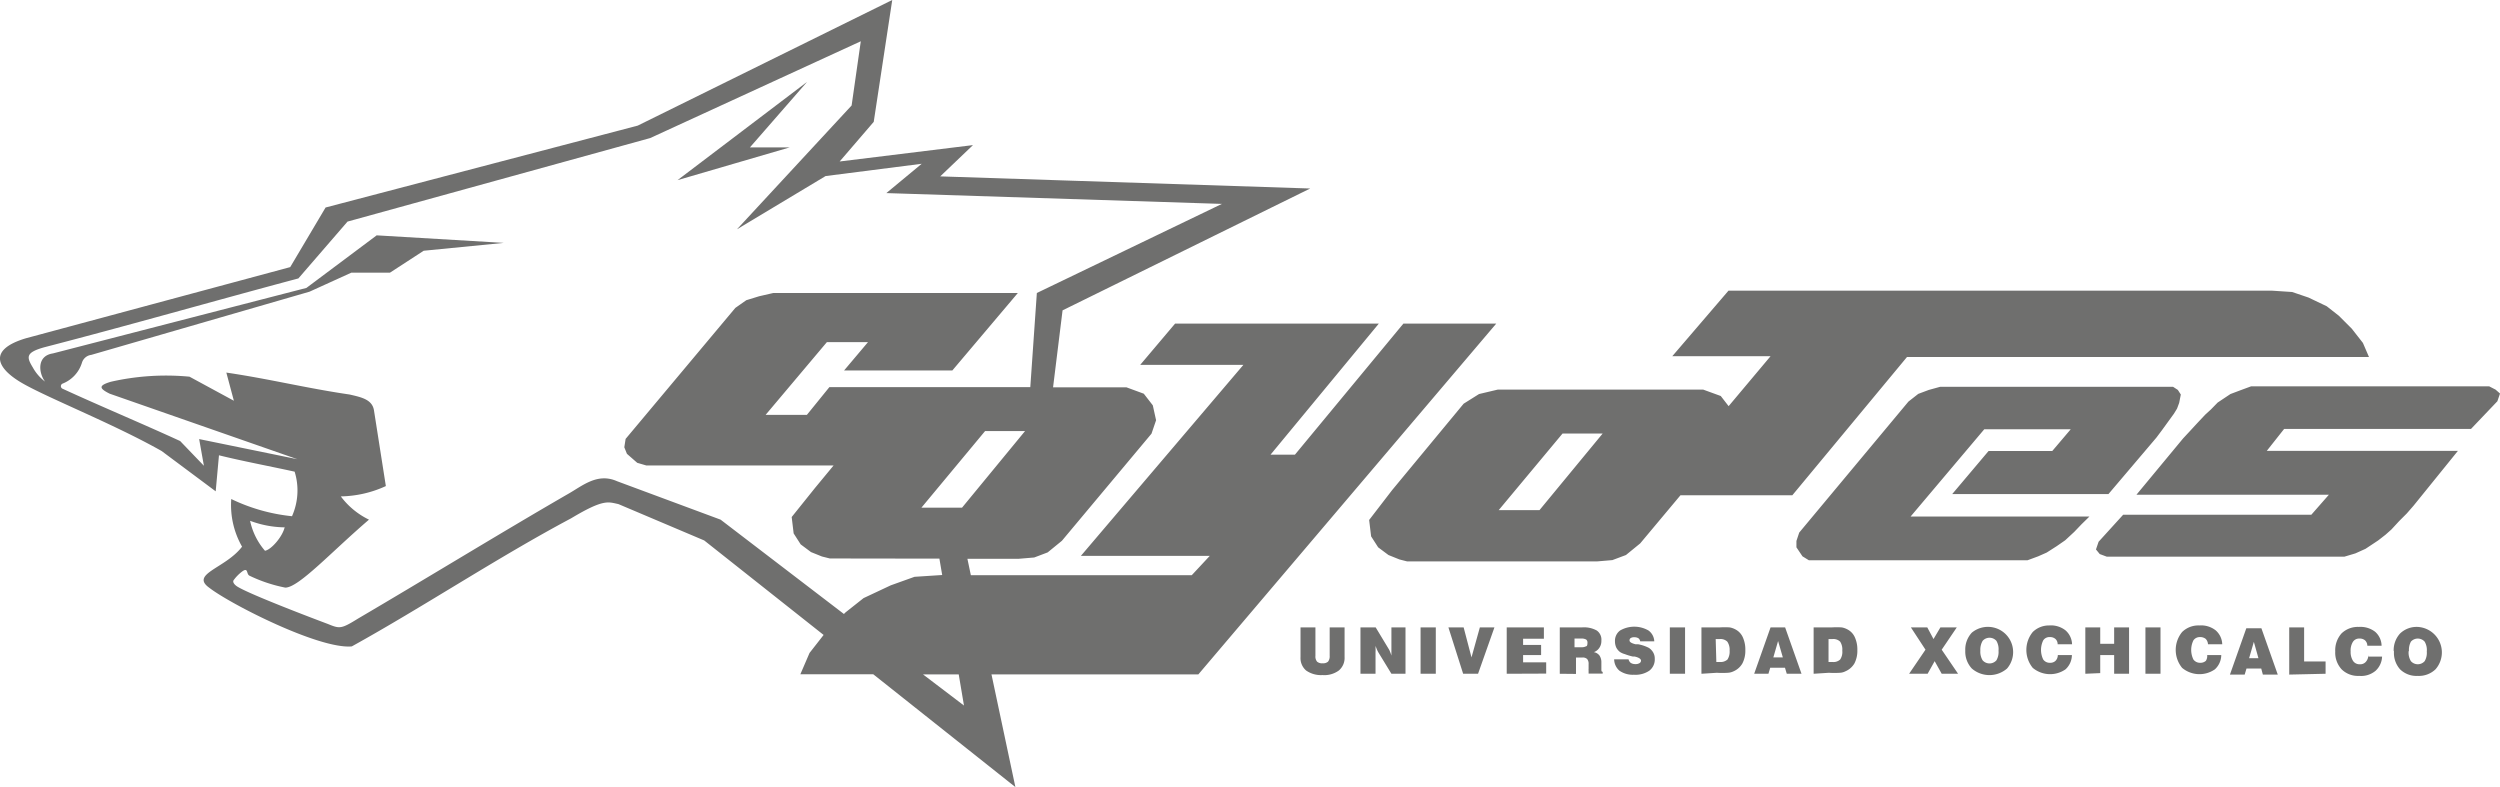 <svg xmlns="http://www.w3.org/2000/svg" id="Capa_1" data-name="Capa 1" viewBox="0 0 152.65 48.06"><defs><style>.cls-1{fill:#6f6f6e;fill-rule:evenodd;}</style></defs><title>creo que es lo de prepa</title><path class="cls-1" d="M41.37,11l6.85-2L45.79,9l3.49-4Zm-24,21.2a6.23,6.23,0,0,1-2.1-.4,4.1,4.1,0,0,0,.91,1.83C16.58,33.56,17.29,32.72,17.39,32.15Zm128.79,7.58a1.51,1.51,0,0,1,.39-1.1,1.46,1.46,0,0,1,1.08-.4,1.56,1.56,0,0,1,1.08,2.59,1.46,1.46,0,0,1-1.08.4,1.43,1.43,0,0,1-1.08-.4A1.5,1.5,0,0,1,146.18,39.73Zm.91,0a1,1,0,0,0,.14.59.56.56,0,0,0,.84,0,1,1,0,0,0,.13-.59,1,1,0,0,0-.13-.6.56.56,0,0,0-.84,0A1.06,1.06,0,0,0,147.09,39.73Zm-2.48.31h.86a1.23,1.23,0,0,1-.4.87,1.37,1.37,0,0,1-1,.31,1.42,1.42,0,0,1-1.07-.4,1.5,1.5,0,0,1-.39-1.09,1.55,1.55,0,0,1,.38-1.1,1.43,1.43,0,0,1,1.06-.4,1.46,1.46,0,0,1,1,.3,1.16,1.16,0,0,1,.39.85h-.87a.46.46,0,0,0-.14-.33.5.5,0,0,0-.34-.11.45.45,0,0,0-.4.2,1,1,0,0,0-.14.59,1,1,0,0,0,.15.58.47.47,0,0,0,.41.2.45.45,0,0,0,.34-.12A.6.6,0,0,0,144.61,40Zm-4.81,1.1V38.31h.91v2.08H142v.75Zm-3.62,0,1-2.83h.92l1,2.83h-.91l-.1-.37h-.9l-.11.37Zm1.17-1h.57l-.28-1ZM134.77,40h.86a1.19,1.19,0,0,1-.39.87,1.65,1.65,0,0,1-2-.09,1.73,1.73,0,0,1,0-2.19,1.42,1.42,0,0,1,1.05-.4,1.44,1.44,0,0,1,1,.3,1.17,1.17,0,0,1,.4.85h-.87a.51.51,0,0,0-.14-.33.54.54,0,0,0-.35-.11.47.47,0,0,0-.4.2,1.33,1.33,0,0,0,0,1.17.5.5,0,0,0,.42.2.49.49,0,0,0,.34-.12A.53.53,0,0,0,134.77,40ZM131,41.14V38.31h.92v2.83Zm-3.67,0V38.31h.91v1h.85v-1H130v2.83h-.91V40h-.85v1.1ZM125.65,40h.86a1.19,1.19,0,0,1-.39.87,1.65,1.65,0,0,1-2-.09,1.73,1.73,0,0,1,0-2.19,1.41,1.41,0,0,1,1-.4,1.44,1.44,0,0,1,1,.3,1.17,1.17,0,0,1,.4.85h-.88a.43.43,0,0,0-.14-.33.5.5,0,0,0-.34-.11.45.45,0,0,0-.4.2,1.33,1.33,0,0,0,0,1.17.48.48,0,0,0,.42.2.45.45,0,0,0,.33-.12A.5.5,0,0,0,125.65,40ZM120,39.73a1.51,1.51,0,0,1,.4-1.1,1.54,1.54,0,0,1,2.15,2.19,1.64,1.64,0,0,1-2.15,0A1.51,1.51,0,0,1,120,39.73Zm.92,0a1,1,0,0,0,.14.59.56.56,0,0,0,.84,0,1,1,0,0,0,.13-.59,1,1,0,0,0-.13-.6.56.56,0,0,0-.84,0A1.06,1.06,0,0,0,120.92,39.73Zm-4.35,1.41,1-1.47-.89-1.36h1l.38.71.42-.71h1l-.92,1.36,1,1.47h-1l-.43-.77-.43.77Zm-5.83,0V38.31h1.1a4.67,4.67,0,0,1,.62,0,1.17,1.17,0,0,1,.36.13,1,1,0,0,1,.44.48,1.81,1.81,0,0,1,.15.78,1.67,1.67,0,0,1-.18.81,1.17,1.17,0,0,1-.55.48.81.81,0,0,1-.34.09,5.36,5.36,0,0,1-.67,0Zm.91-.72h.24a.59.59,0,0,0,.47-.15.82.82,0,0,0,.13-.54.87.87,0,0,0-.13-.55.59.59,0,0,0-.46-.16h-.25Zm-4.54.72,1-2.83H109l1,2.83h-.9l-.11-.37h-.9l-.11.37Zm1.17-1h.58l-.29-1Zm-4.39,1V38.31H105a4.57,4.57,0,0,1,.62,0,1.17,1.17,0,0,1,.36.13,1,1,0,0,1,.44.48,1.81,1.81,0,0,1,.15.78,1.67,1.67,0,0,1-.18.81,1.15,1.15,0,0,1-.54.48.9.9,0,0,1-.35.09,5.25,5.25,0,0,1-.67,0Zm.91-.72H105a.63.63,0,0,0,.48-.15.89.89,0,0,0,.13-.54.87.87,0,0,0-.14-.55.59.59,0,0,0-.46-.16h-.25Zm-2.84.72V38.31h.93v2.83Zm-3.4-.88h.88a.38.38,0,0,0,.14.22.52.52,0,0,0,.28.07.44.44,0,0,0,.25-.06.18.18,0,0,0,.09-.15c0-.1-.12-.19-.38-.25l-.11,0a3.46,3.46,0,0,1-.5-.15,1.1,1.1,0,0,1-.28-.12.8.8,0,0,1-.24-.28.92.92,0,0,1-.08-.38.78.78,0,0,1,.31-.66,1.73,1.73,0,0,1,1.74,0,.86.86,0,0,1,.35.66h-.86a.29.29,0,0,0-.11-.19.48.48,0,0,0-.26-.06.38.38,0,0,0-.21.05.16.16,0,0,0-.07.15c0,.09.12.17.37.23l0,0,.16,0a2.31,2.31,0,0,1,.65.22.82.82,0,0,1,.27.29.74.74,0,0,1,.09.38.86.86,0,0,1-.33.72,1.5,1.5,0,0,1-.94.25,1.42,1.42,0,0,1-.89-.25A.94.94,0,0,1,98.56,40.26Zm-3.32.88V38.31h1.35a1.6,1.6,0,0,1,.91.19.68.68,0,0,1,.28.62.73.73,0,0,1-.12.43.67.67,0,0,1-.34.27.55.55,0,0,1,.34.2.73.73,0,0,1,.12.43v.4h0c0,.11,0,.17.08.17v.11H97c0-.07,0-.13,0-.18a.57.57,0,0,1,0-.12v-.28a.44.44,0,0,0-.09-.31.38.38,0,0,0-.3-.09h-.38v1Zm.9-1.62h.41a.56.56,0,0,0,.3-.06c.06,0,.08-.1.08-.2a.23.23,0,0,0-.08-.21.6.6,0,0,0-.32-.06h-.39ZM92,41.14V38.31h2.27V39H93v.38H94.1V40H93v.44h1.41v.69Zm-3.56-2.83h.93l.48,1.83.51-1.83h.89l-1,2.83h-.91Zm-1.7,2.83V38.31h.93v2.83Zm-3.67,0V38.31H84l.79,1.31a.79.79,0,0,1,.08.16,2.3,2.3,0,0,1,.09.25c0-.05,0-.11,0-.17V38.31h.86v2.83h-.86l-.8-1.31s-.05-.09-.08-.16-.06-.15-.09-.24a.77.77,0,0,1,0,.15,1.48,1.48,0,0,1,0,.23v1.33Zm-3.66-2.83h.91v1.74a.49.49,0,0,0,.1.35.46.46,0,0,0,.34.1.45.45,0,0,0,.33-.1.52.52,0,0,0,.1-.35V38.31h.91v1.81a1,1,0,0,1-.35.82,1.5,1.5,0,0,1-1,.28,1.58,1.58,0,0,1-1-.28,1,1,0,0,1-.34-.82ZM58.54,41.18l.32,1.9-2.5-1.9ZM94,31.15l3.86-4.68H95.41l-3.9,4.68Zm16.45,3.06-.39-.24-.37-.55,0-.39.17-.51,6.67-8,.6-.47.64-.24.69-.19h14.23l.29.19.18.28-.1.51-.13.35-.19.31-.37.51-.37.51-.33.44-2.93,3.45h-9.54l2.22-2.63h3.89l1.13-1.33h-5.28l-4.5,5.33,10.92,0-.48.47-.45.47-.55.51-.52.36-.61.39-.52.23-.65.24Zm20-4,11.75,0-1.07,1.22-11.49,0-1.5,1.65-.16.47.23.28.43.16h14.51l.67-.2.62-.28.77-.51.45-.35.36-.32.47-.51.47-.47.41-.47,2.71-3.35H138.41l1.06-1.34h11.41l1.61-1.69.16-.47-.27-.24-.39-.2H137.45l-.65.24-.61.23-.78.52L135,25l-.35.32-.48.51-.47.51-.4.43Zm-4.31-12.46h12.61l1.21.08,1,.34,1.11.53.74.58.79.79.68.87.37.86H116.44l-7,8.44h-6.83l-2.46,2.94-.87.71-.83.31-.94.08H85.92l-.47-.12-.67-.27-.63-.47-.43-.67-.12-1L85,29.93l4.37-5.28.94-.59,1.14-.27H104l1.07.39.48.62,2.56-3.05h-6l3.43-4h20.59ZM58.74,31l3.85-4.68H60.15L56.26,31Zm-1.38,3.11.17,1-1.69.11-1.45.52-1.66.78-1.1.87-.1.1L44,31.73l-6.33-2.35c-1.2-.53-2.11.29-3,.79-4,2.31-8.85,5.28-12.79,7.59-1.05.65-1.13.64-1.86.34-.91-.34-4.67-1.77-5.49-2.26-.18-.1-.36-.29-.26-.42a2.5,2.5,0,0,1,.51-.52c.39-.29.25.15.45.25a9,9,0,0,0,2.19.73c.82,0,2.81-2.18,5.11-4.15a4.7,4.7,0,0,1-1.72-1.42,6.84,6.84,0,0,0,2.75-.63l-.72-4.59c-.09-.69-.75-.83-1.49-1-2.66-.39-4.88-.95-7.53-1.34l.46,1.72L11.57,23a15.2,15.2,0,0,0-4.8.31c-.73.22-.76.39-.07.73l11.46,4-6-1.23.29,1.63L11,26.93c-2.28-1.05-4.89-2.14-7.17-3.19a.17.17,0,0,1,0-.32A2,2,0,0,0,5,22.16a.68.68,0,0,1,.57-.49l13.33-3.86,2.55-1.16,2.36,0,2.06-1.34,4.89-.48L23,14.37l-4.29,3.21-15.48,4c-1,.15-.87,1.2-.48,1.72A2.72,2.72,0,0,1,2,22.43c-.39-.64-.43-.91.72-1.23C7.86,19.87,13.09,18.37,18.22,17l3-3.47,18.48-5.1L52.56,2.52,52,6.44,45,14l5.41-3.25L56.28,10l-2.16,1.79,20.49.66-11.3,5.44-.4,5.75H50.64l-1.37,1.69H46.75l3.74-4.44H53l-1.46,1.73h6.61l4-4.73H47.22l-.87.2-.78.24-.67.47-6.7,8-.08.51.16.4.63.55.55.16H50.9L49.76,29.8l-1.42,1.77.12,1,.43.67.63.47.67.27.48.12ZM9.87,27.54,13.17,30l.2-2.2c1.45.36,3.17.68,4.62,1a3.87,3.87,0,0,1-.16,2.72,11.11,11.11,0,0,1-3.71-1.05,5.14,5.14,0,0,0,.66,2.91c-1,1.32-3.19,1.66-2,2.51,1.29,1,6.71,3.76,8.7,3.58,4.34-2.4,8.9-5.43,13.39-7.82,2-1.2,2.26-1,2.89-.87L43,33l7.29,5.77-.86,1.1-.56,1.3h4.45L62,48.06l-1.46-6.88H73.17L91.36,19.76H85.69l-6.62,8-1.49,0,6.61-8H71.75l-2.13,2.52h6.3L66,33.94h7.87l-1.1,1.18H59.28l-.21-1H62.2l.95-.08.82-.31.87-.71,5.47-6.54.28-.82-.2-.91-.55-.71-1.06-.39H64.3l.58-4.7L80,11.51l-22.59-.74,2-1.91-8.14,1,2.08-2.42L54.48,0,38.94,7.67l-19.06,5-2.16,3.64L1.6,20.65c-2.33.69-1.83,1.8-.32,2.7S6.9,25.86,9.87,27.54Z"></path></svg>